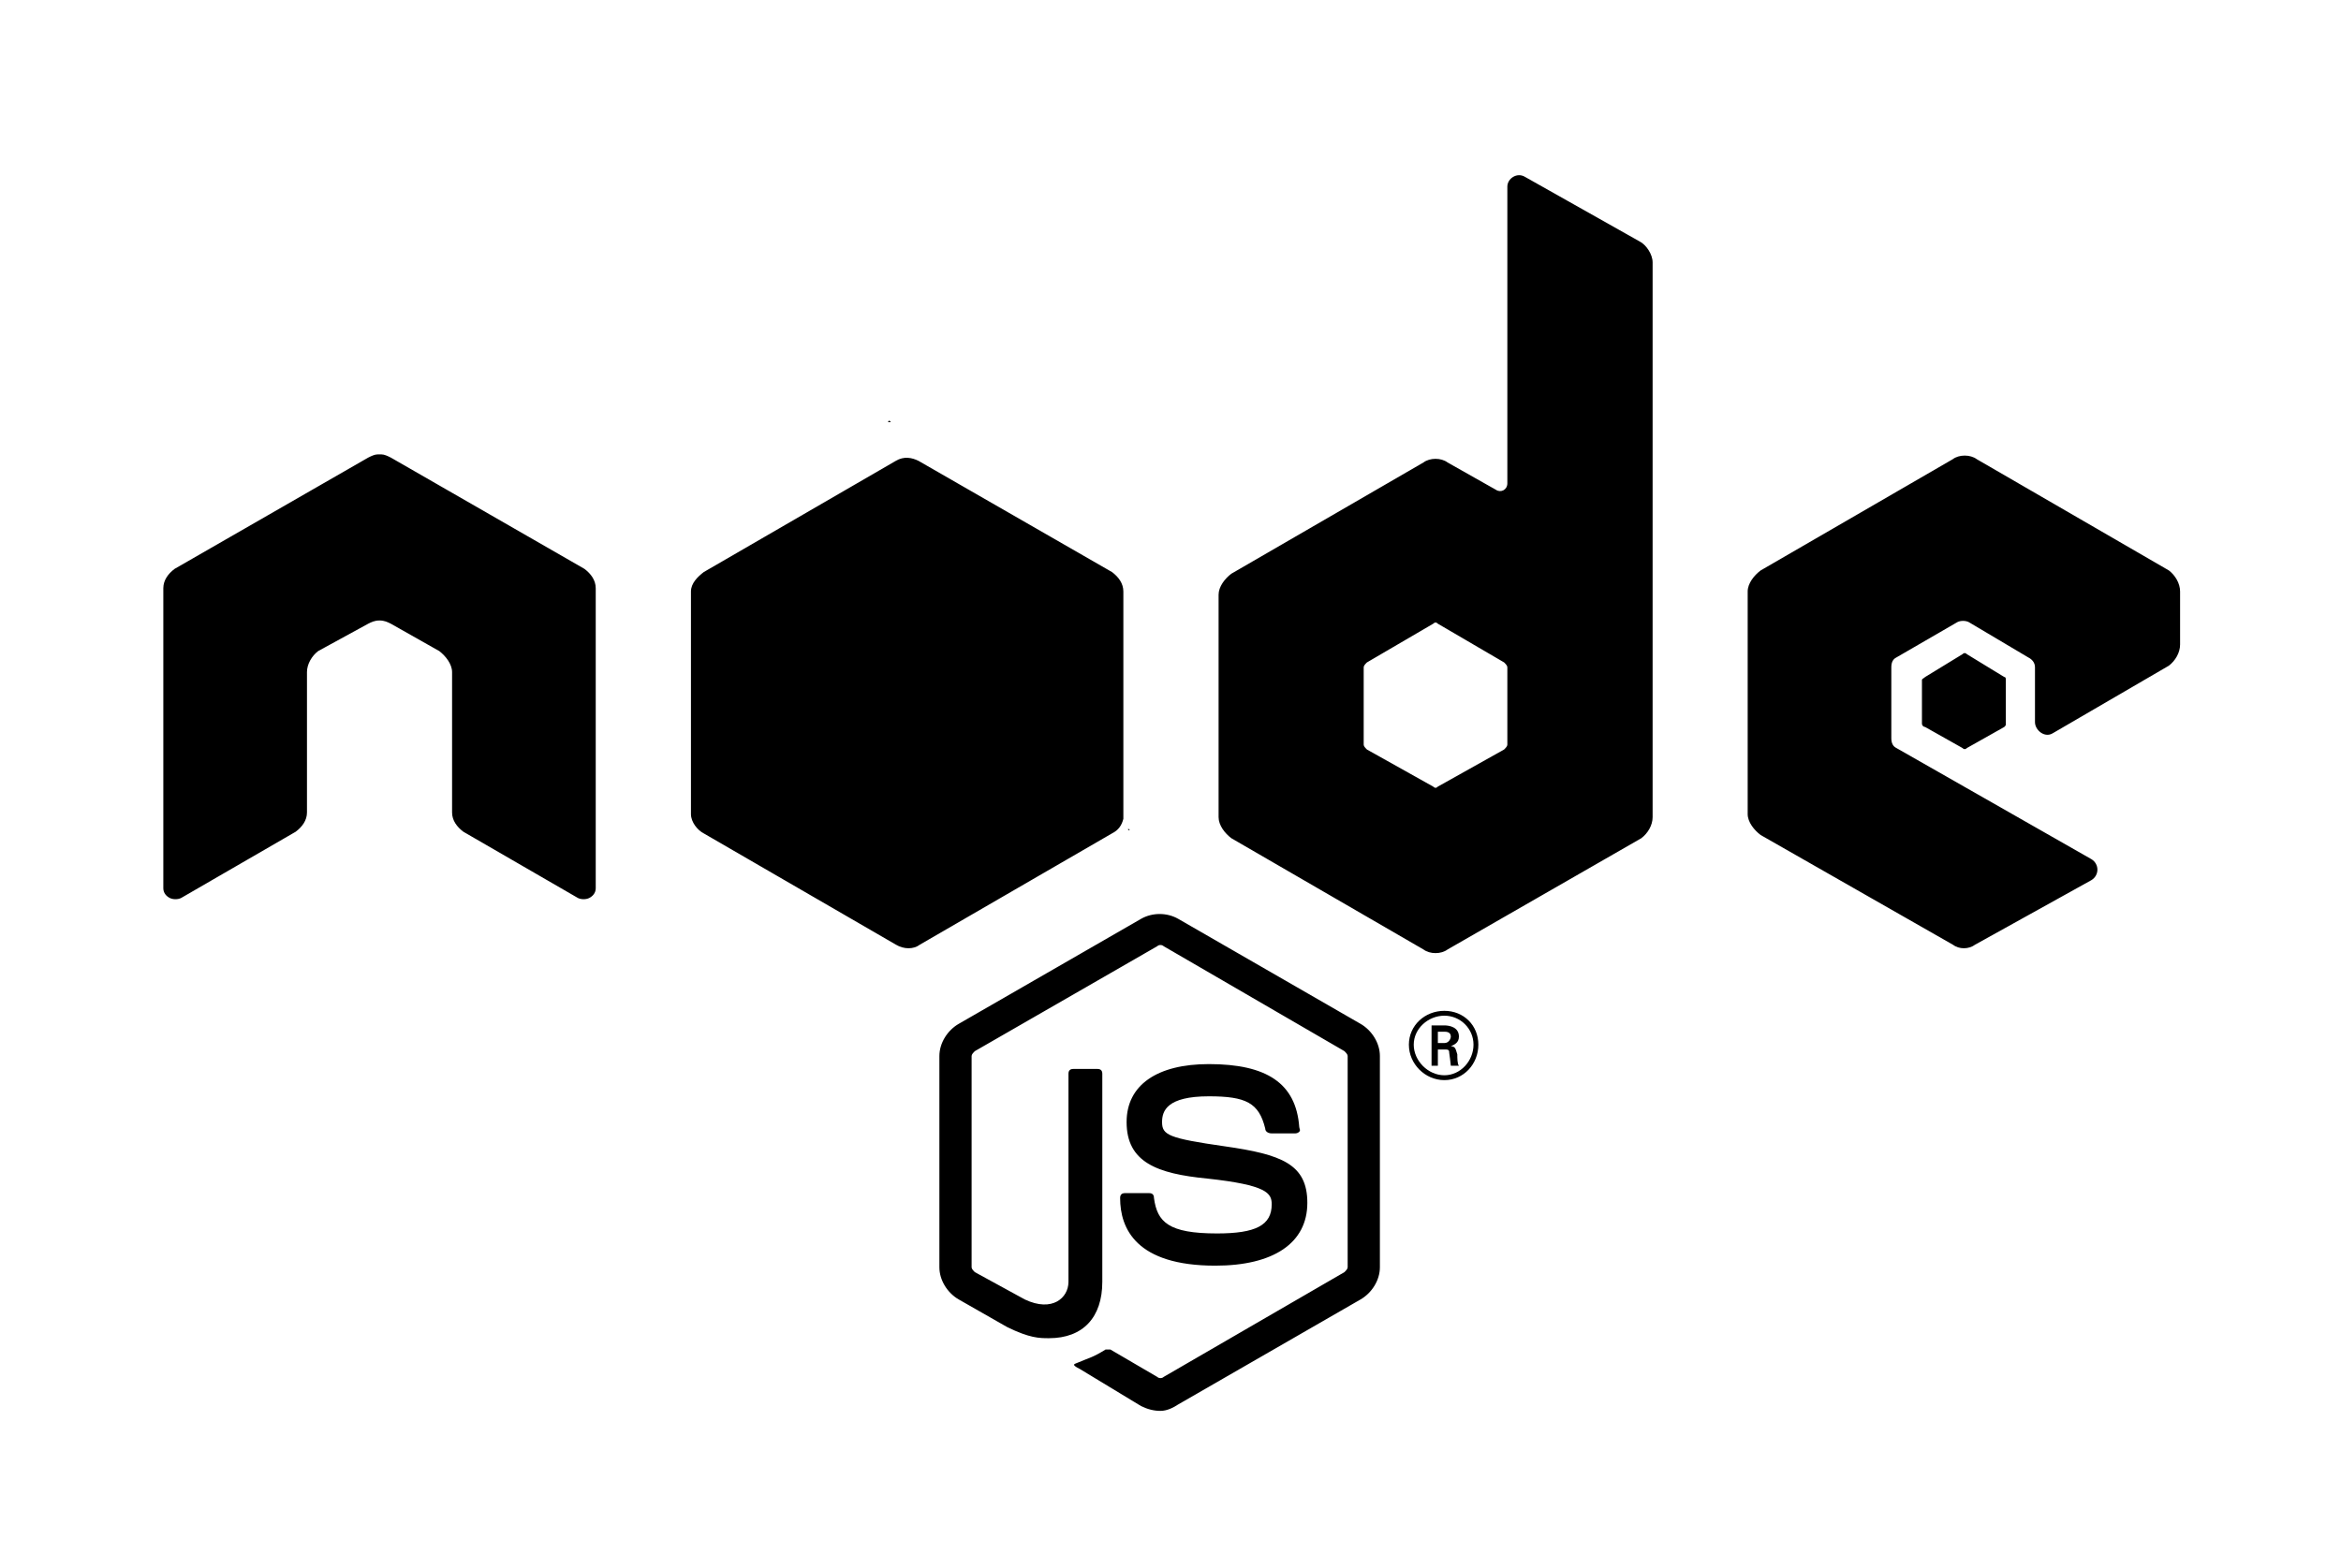 <?xml version='1.0' encoding='UTF-8'?>
<!-- This file was generated by dvisvgm 2.13.3 -->
<svg version='1.1' xmlns='http://www.w3.org/2000/svg' xmlns:xlink='http://www.w3.org/1999/xlink' viewBox='-237.988 -237.988 47.774 32'>
<title>\faNode</title>
<desc Packages=''/>
<defs>
<path id='g0-13' d='M6.157 .08C6.197 .08 6.237 .06 6.267 .04L7.392-.608C7.462-.648 7.512-.727 7.512-.807V-2.112C7.512-2.192 7.462-2.271 7.392-2.311L6.267-2.959C6.197-2.999 6.107-2.999 6.037-2.959L4.912-2.311C4.842-2.271 4.792-2.192 4.792-2.112V-.807C4.792-.727 4.842-.648 4.912-.608L5.21-.438C5.35-.369 5.41-.369 5.469-.369C5.679-.369 5.798-.498 5.798-.717V-2.002C5.798-2.022 5.788-2.032 5.768-2.032H5.619C5.599-2.032 5.589-2.022 5.589-2.002V-.717C5.589-.618 5.489-.528 5.32-.608L5.011-.777C5.001-.787 4.991-.797 4.991-.807V-2.112C4.991-2.122 5.001-2.132 5.011-2.142L6.137-2.79C6.147-2.8 6.167-2.8 6.177-2.79L7.293-2.142C7.303-2.132 7.313-2.122 7.313-2.112V-.807C7.313-.797 7.303-.787 7.293-.777L6.177-.13C6.167-.12 6.147-.12 6.137-.13L5.848-.299H5.818C5.738-.249 5.719-.249 5.649-.219C5.629-.209 5.599-.209 5.659-.179L6.037 .05C6.077 .07 6.117 .08 6.157 .08ZM7.064-1.205C7.064-1.445 6.904-1.504 6.555-1.554S6.167-1.624 6.167-1.704C6.167-1.773 6.197-1.863 6.456-1.863C6.685-1.863 6.765-1.823 6.804-1.664C6.804-1.644 6.824-1.634 6.844-1.634H6.984C6.994-1.634 7.004-1.634 7.014-1.644S7.014-1.664 7.014-1.674C6.994-1.943 6.814-2.062 6.456-2.062C6.137-2.062 5.948-1.933 5.948-1.704C5.948-1.455 6.137-1.385 6.446-1.355C6.814-1.315 6.844-1.265 6.844-1.196C6.844-1.066 6.745-1.016 6.506-1.016C6.207-1.016 6.137-1.086 6.117-1.235C6.117-1.255 6.107-1.265 6.087-1.265H5.938C5.918-1.265 5.908-1.255 5.908-1.235C5.908-1.046 6.007-.817 6.496-.817C6.854-.817 7.064-.956 7.064-1.205ZM8.12-2.182C8.12-2.301 8.03-2.391 7.91-2.391S7.691-2.301 7.691-2.182S7.791-1.963 7.91-1.963S8.12-2.062 8.12-2.182ZM8.09-2.182C8.09-2.082 8.01-1.993 7.91-1.993S7.721-2.082 7.721-2.182S7.811-2.361 7.91-2.361S8.09-2.281 8.09-2.182ZM8-2.052C7.99-2.062 7.99-2.102 7.99-2.122C7.98-2.152 7.98-2.172 7.95-2.172C7.97-2.182 8-2.192 8-2.232C8-2.291 7.94-2.301 7.91-2.301H7.831V-2.052H7.87V-2.152H7.92C7.94-2.152 7.94-2.142 7.94-2.132C7.94-2.132 7.95-2.062 7.95-2.052H8ZM7.95-2.232C7.95-2.222 7.94-2.192 7.91-2.192H7.87V-2.262H7.91C7.92-2.262 7.95-2.262 7.95-2.232ZM2.67-5.001C2.67-5.051 2.64-5.091 2.6-5.121L1.405-5.808C1.385-5.818 1.365-5.828 1.345-5.828H1.325C1.305-5.828 1.285-5.818 1.265-5.808L.07-5.121C.03-5.091 0-5.051 0-5.001V-3.148C0-3.118 .02-3.098 .04-3.088S.09-3.078 .11-3.088L.817-3.497C.857-3.527 .887-3.567 .887-3.616V-4.483C.887-4.533 .917-4.583 .956-4.613L1.265-4.782C1.285-4.792 1.305-4.802 1.335-4.802S1.385-4.792 1.405-4.782L1.704-4.613C1.743-4.583 1.783-4.533 1.783-4.483V-3.616C1.783-3.567 1.813-3.527 1.853-3.497L2.56-3.088C2.58-3.078 2.61-3.078 2.63-3.088S2.67-3.118 2.67-3.148V-5.001ZM9.196-7.014C9.196-7.064 9.156-7.123 9.116-7.143L8.408-7.542C8.359-7.572 8.299-7.532 8.299-7.482V-5.649C8.299-5.609 8.259-5.589 8.229-5.609L7.93-5.778C7.89-5.808 7.821-5.808 7.781-5.778L6.595-5.091C6.555-5.061 6.516-5.011 6.516-4.961V-3.587C6.516-3.537 6.555-3.487 6.595-3.457L7.781-2.77C7.821-2.74 7.89-2.74 7.93-2.77L9.126-3.457C9.166-3.487 9.196-3.537 9.196-3.587V-7.014ZM8.299-4.513V-4.035C8.299-4.025 8.289-4.015 8.279-4.005L7.87-3.776C7.861-3.766 7.851-3.766 7.841-3.776L7.432-4.005C7.422-4.015 7.412-4.025 7.412-4.035V-4.513C7.412-4.523 7.422-4.533 7.432-4.543L7.841-4.782C7.851-4.792 7.861-4.792 7.87-4.782L8.279-4.543C8.289-4.533 8.299-4.523 8.299-4.513ZM12.384-4.523C12.423-4.553 12.453-4.603 12.453-4.653V-4.981C12.453-5.031 12.423-5.081 12.384-5.111L11.198-5.798C11.158-5.828 11.088-5.828 11.049-5.798L9.863-5.111C9.823-5.081 9.783-5.031 9.783-4.981V-3.606C9.783-3.557 9.823-3.507 9.863-3.477L11.049-2.8C11.088-2.77 11.148-2.77 11.188-2.8L11.905-3.198C11.955-3.228 11.955-3.298 11.905-3.328L10.7-4.015C10.68-4.025 10.67-4.045 10.67-4.075V-4.513C10.67-4.543 10.68-4.563 10.7-4.573L11.078-4.792C11.098-4.802 11.128-4.802 11.148-4.792L11.517-4.573C11.537-4.563 11.557-4.543 11.557-4.513V-4.174C11.557-4.125 11.616-4.075 11.666-4.105L12.384-4.523ZM10.879-4.453C10.869-4.443 10.859-4.443 10.859-4.433V-4.164C10.859-4.154 10.869-4.144 10.879-4.144L11.108-4.015C11.118-4.005 11.128-4.005 11.138-4.015L11.367-4.144C11.377-4.154 11.377-4.154 11.377-4.164V-4.433C11.377-4.443 11.377-4.453 11.367-4.453L11.138-4.593C11.128-4.603 11.118-4.603 11.108-4.593L10.879-4.453ZM5.928-3.606V-4.981C5.928-5.031 5.898-5.071 5.858-5.101L4.663-5.788C4.623-5.808 4.573-5.818 4.523-5.788L3.337-5.101C3.298-5.071 3.258-5.031 3.258-4.981V-3.606C3.258-3.557 3.298-3.507 3.337-3.487L4.523-2.8C4.573-2.77 4.633-2.77 4.672-2.8L5.858-3.487C5.898-3.507 5.918-3.537 5.928-3.577V-3.606ZM4.483-6.037L4.493-6.027H4.473L4.483-6.037ZM5.968-3.507H5.958V-3.517L5.968-3.507Z'/>
</defs>
<g id='page1' transform='scale(3.305)'>
<use x='-71' y='-63.374' xlink:href='#g0-13'/>
</g>
</svg>
